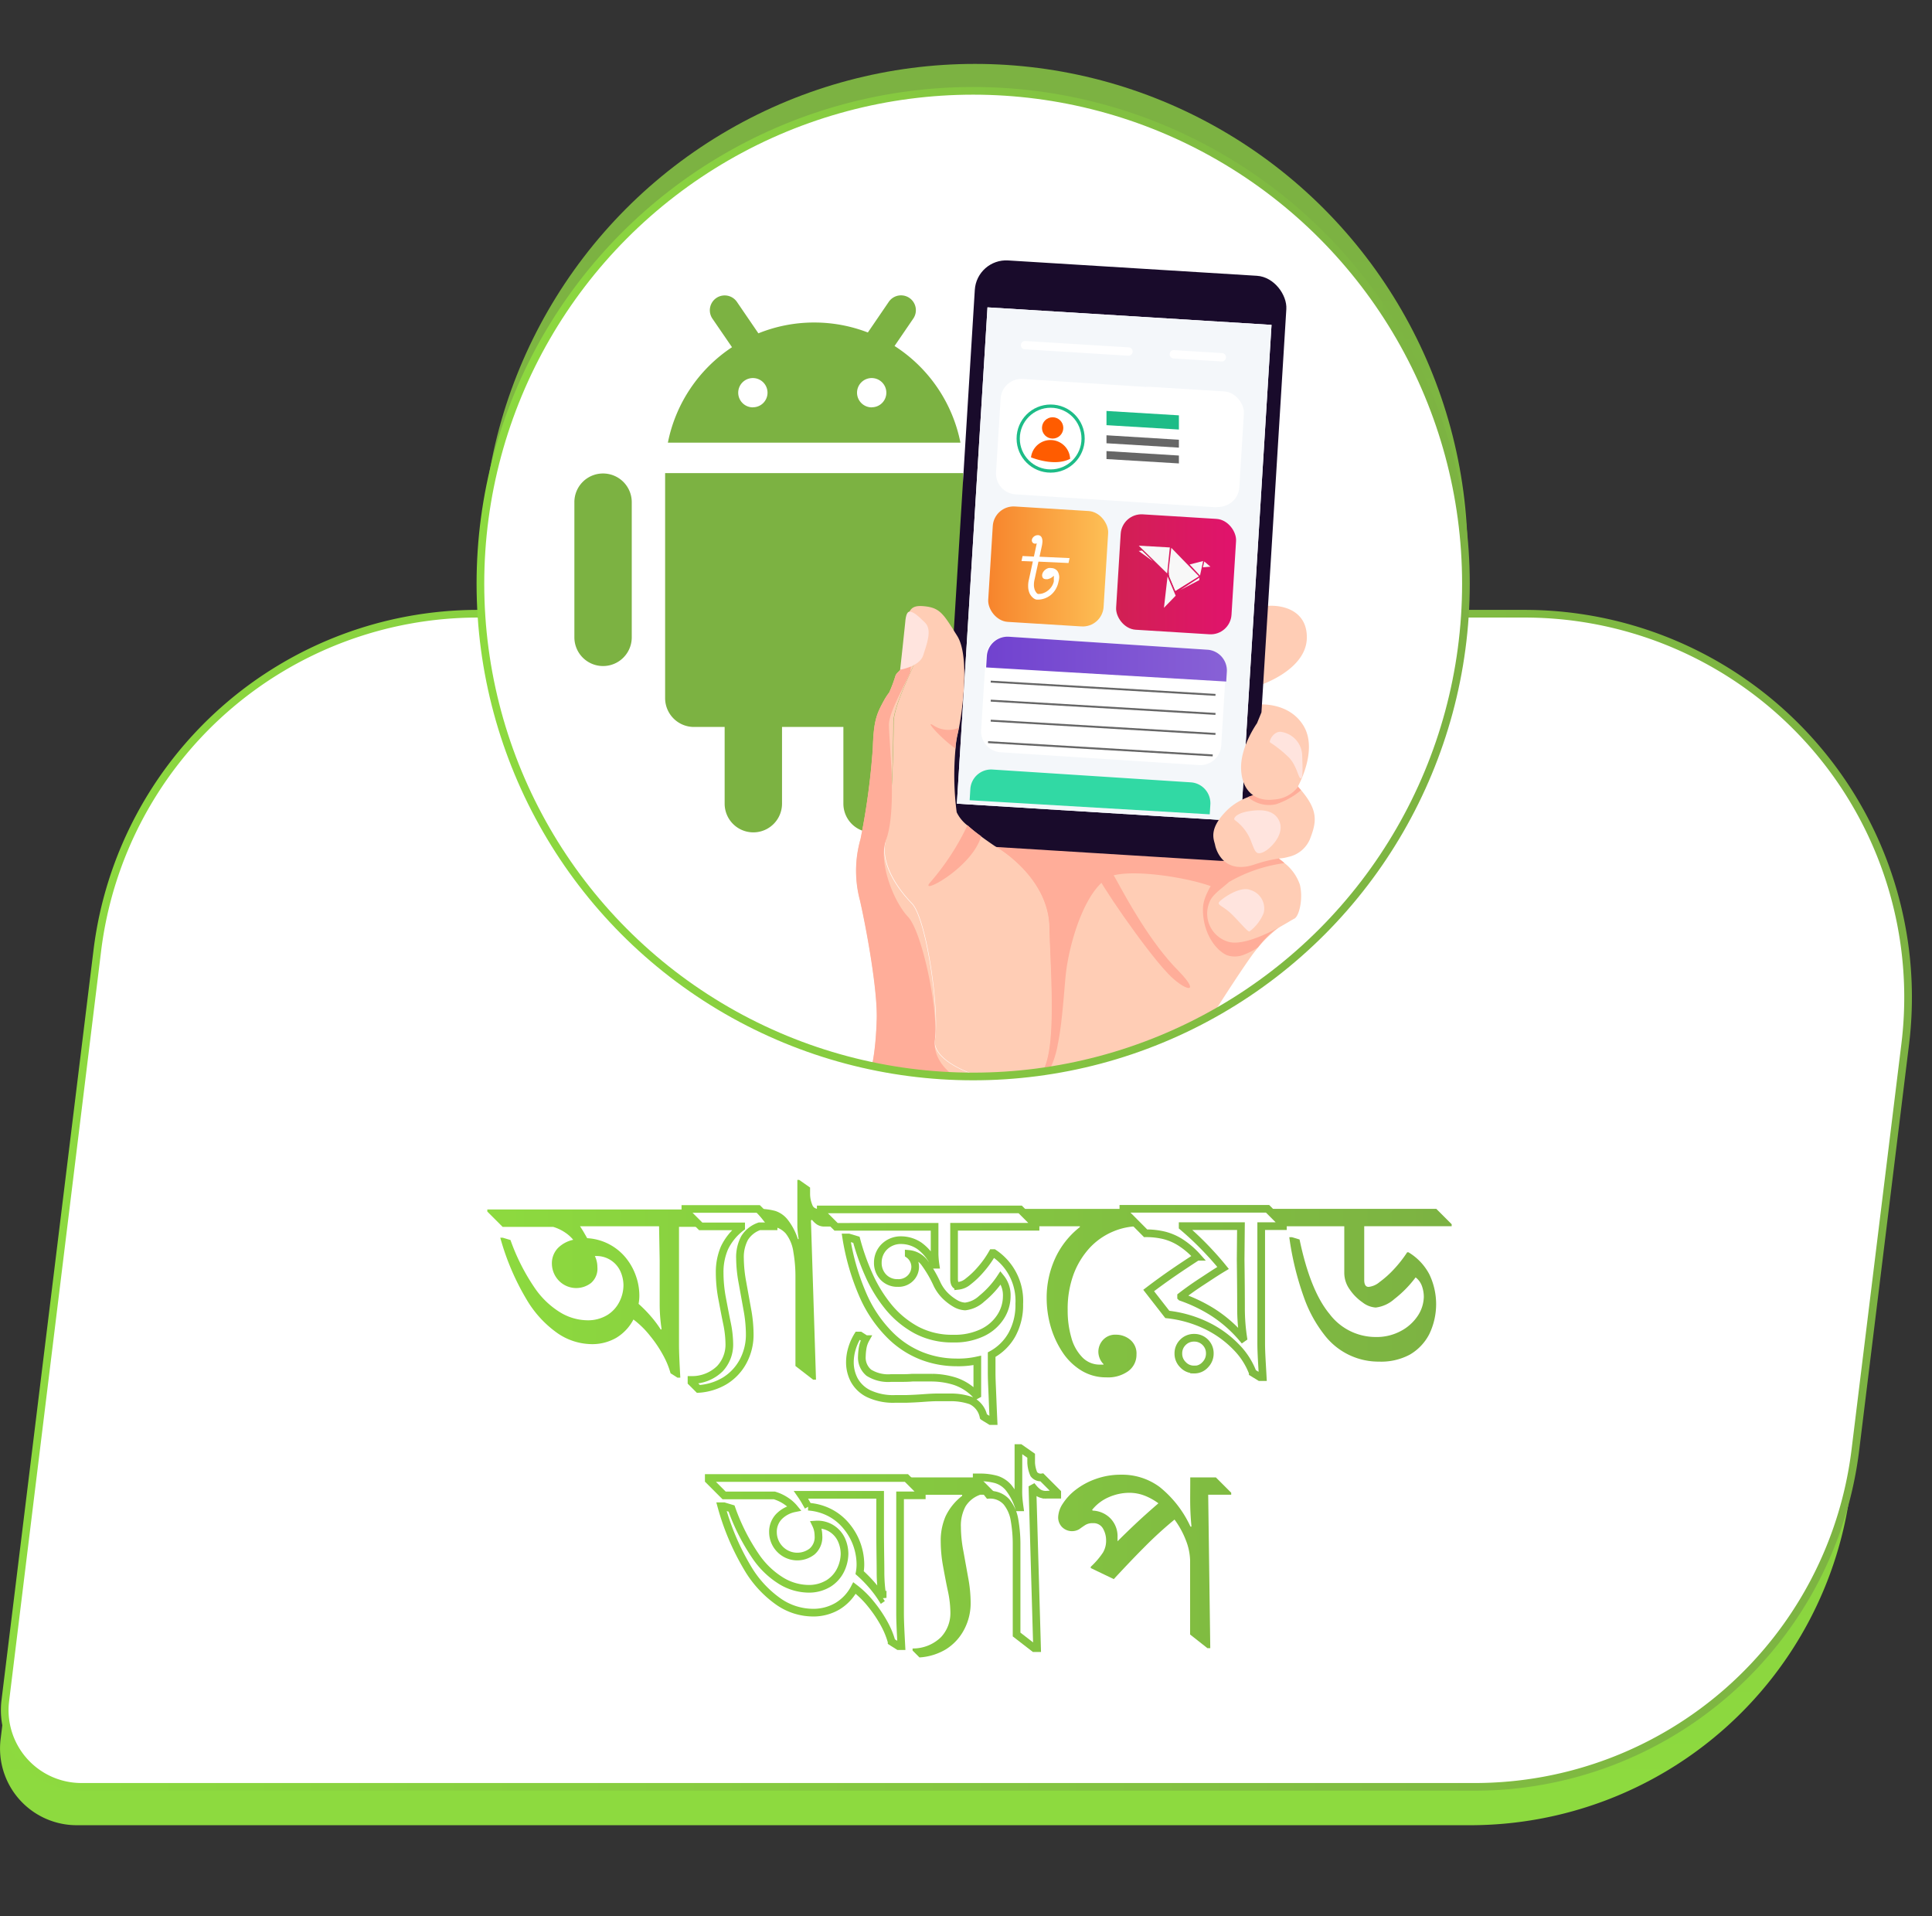 <svg xmlns="http://www.w3.org/2000/svg" xmlns:xlink="http://www.w3.org/1999/xlink" viewBox="0 0 251.87 249.76"><rect x="0" y="0" width="251.87" height="249.76" fill="#333333" stroke="none"/><defs><style>.a,.c,.e{fill:#fff;}.a,.c,.q,.t,.v{stroke-miterlimit:10;}.a,.q{stroke:url(#a);}.b{fill:url(#b);}.c{stroke:url(#c);}.d{fill:url(#d);}.f{clip-path:url(#e);}.g{fill:#7cb242;}.h{fill:#ffcdb5;}.i{fill:#ffad99;}.j{fill:#190b2b;}.k{fill:#f4f7fa;}.l{fill:url(#f);}.m{fill:url(#g);}.n{fill:#ffe4de;}.o{fill:#1dbc87;}.p{fill:#ff5c00;}.q,.t,.v,.w{fill:none;}.r{fill:#31d9a4;}.s{fill:url(#i);}.t{stroke:#666;stroke-width:0.25px;}.u{fill:url(#j);}.v{stroke:url(#j);}.x{fill:#666;}.y{fill:#f8f8f8;}</style><linearGradient id="a" x1="62.13" y1="76.08" x2="191.6" y2="76.08" gradientUnits="userSpaceOnUse"><stop offset="0" stop-color="#8dda3f"/><stop offset="1" stop-color="#7cb242"/></linearGradient><linearGradient id="b" x1="124.07" y1="233.18" x2="124.07" y2="31.63" xlink:href="#a"/><linearGradient id="c" x1="0.11" y1="156.45" x2="249.26" y2="156.45" xlink:href="#a"/><linearGradient id="d" x1="127.1" y1="233.18" x2="127.1" y2="31.63" xlink:href="#a"/><clipPath id="e"><circle class="a" cx="126.87" cy="76.08" r="64.24"/></clipPath><linearGradient id="f" x1="128.82" y1="73.84" x2="144.47" y2="73.84" gradientTransform="translate(-4.29 8.55) rotate(-3.53)" gradientUnits="userSpaceOnUse"><stop offset="0" stop-color="#f7842c"/><stop offset="1" stop-color="#fdc056"/></linearGradient><linearGradient id="g" x1="145.5" y1="74.86" x2="161.15" y2="74.86" gradientTransform="translate(-4.32 9.58) rotate(-3.53)" gradientUnits="userSpaceOnUse"><stop offset="0" stop-color="#d12053"/><stop offset="1" stop-color="#e1136d"/></linearGradient><linearGradient id="i" x1="128.56" y1="85.93" x2="159.94" y2="85.93" gradientUnits="userSpaceOnUse"><stop offset="0" stop-color="#7142cf"/><stop offset="1" stop-color="#8861d6"/></linearGradient><linearGradient id="j" x1="63.58" y1="184.88" x2="189.28" y2="184.88" xlink:href="#a"/></defs><path class="b" d="M191.64,237.92H10A10,10,0,0,1,.08,226.7l12-97.82A50,50,0,0,1,61.71,85H198.14a50,50,0,0,1,49.63,56.09L241.27,194A50,50,0,0,1,191.64,237.92Z"/><path class="c" d="M192.25,232.92H10.62A10,10,0,0,1,.69,221.7l12-97.82A50,50,0,0,1,62.33,80H198.75a50,50,0,0,1,49.63,56.09L241.88,189A50,50,0,0,1,192.25,232.92Z"/><circle class="d" cx="127.1" cy="72.57" r="64.24"/><circle class="e" cx="126.87" cy="76.08" r="64.24"/><g class="f"><path class="g" d="M86.71,91a3.76,3.76,0,0,0,3.76,3.76h4v10a3.74,3.74,0,1,0,7.48,0v-10h8v10a3.74,3.74,0,0,0,7.48,0v-10h4.35A3.76,3.76,0,0,0,125.57,91V61.67H86.71Z"/><path class="g" d="M116.62,45.1l2.44-3.57a1.93,1.93,0,0,0-3.19-2.19l-2.73,4a19.35,19.35,0,0,0-7-1.3h0a19.33,19.33,0,0,0-7.27,1.41l-2.8-4.1a1.93,1.93,0,1,0-3.19,2.19l2.55,3.72A19.44,19.44,0,0,0,87.07,57.7h38.14A19.46,19.46,0,0,0,116.62,45.1Zm-18.47,8a1.91,1.91,0,1,1,1.91-1.9A1.9,1.9,0,0,1,98.15,53.09Zm15.49,0a1.91,1.91,0,1,1,1.91-1.9A1.9,1.9,0,0,1,113.64,53.09Z"/><path class="g" d="M78.62,61.72a3.73,3.73,0,0,0-3.74,3.74V83.08a3.74,3.74,0,1,0,7.48,0V65.46A3.74,3.74,0,0,0,78.62,61.72Z"/><path class="g" d="M133.26,61.72a3.73,3.73,0,0,0-3.74,3.74V83.08a3.74,3.74,0,0,0,7.48,0V65.46A3.74,3.74,0,0,0,133.26,61.72Z"/><path class="h" d="M168,111.69a6.16,6.16,0,0,1-1.29.22,8.76,8.76,0,0,1,.75.6,6.07,6.07,0,0,1,2,2.8c.46,1.86-.1,4.17-.74,4.45a7.32,7.32,0,0,0-1.24.61,15.84,15.84,0,0,0-3.79,3.54c-.62.71-3.11,4.44-5.42,8.09-2,3.12-3.8,6.2-4.37,7.13s-1.06,1.62-1.64,2.42a97.34,97.34,0,0,1-10,11.15c-1.09,1.06-2.11,2.06-3,3a17.48,17.48,0,0,0-3.66,5.33c-.82,2-3.14,10-5.22,13.2-2.28,3.58-10.38,4.62-18.71,1.71s-8-12.32-8-12.32l2.72-6.48s3.6-10.9,5.49-13.61,2.31-7,2.43-10.66-1.23-11.28-2.17-15.47a15,15,0,0,1,.06-8.05,92.55,92.55,0,0,0,1.6-11.87c.11-3.58.49-4.43,1.47-6.22.22-.39.44-.72.66-1a18,18,0,0,0,.83-2.22c.16-.35.37-.43.63-.76a13.35,13.35,0,0,0,.28-1.31l2.19-1.1c0,.63-3.4,6.84-3.4,9.35s-.15,12.42-1,15.32,1.47,6.25,3.4,8.25,3.61,14.09,3,17.73,9.62,6.77,13.06,5l0,0,.32-.15c2.68-1.77,1.65-13.48,1.53-19.47-.13-6.59-6.89-10.43-6.89-10.43l6.41-6c.43-.41.88-.84,1.35-1.27,9.71-9.12,25.23-23.57,26.39-24,1.71-.58,6.35-.39,6.34,3.89s-6.18,6.25-6.18,6.25L164,91.84s4-.43,5.94,2.77c1.77,2.93-.32,7.13-.7,7.84h0l0,.11c.14.16.28.31.4.46,2.26,2.68,2,4.15,1.11,6.42A3.93,3.93,0,0,1,168,111.69Z"/><path class="i" d="M161.79,111.89s-.93,5.36-2.81,4.15-9.89-2.74-13.53-2-6.1,8.63-6.54,13.3c-.19,2-.47,6.28-1,8.73a11.91,11.91,0,0,1-2.22,5.24h0c-.75.42-1-.63-.78-.81l0,0a1.87,1.87,0,0,0,.32-.15c2.68-1.77,1.65-13.48,1.53-19.47-.13-6.59-6.89-10.43-6.89-10.43l4.29-6.66,2.12.63Z"/><rect class="j" x="124.94" y="34.88" width="40.69" height="76.41" rx="4.1" transform="translate(4.78 -8.81) rotate(3.53)"/><rect class="e" x="126.71" y="41.14" width="37.1" height="64.82" transform="translate(4.8 -8.8) rotate(3.53)"/><rect class="k" x="126.71" y="41.14" width="37.1" height="64.82" transform="translate(4.8 -8.8) rotate(3.53)"/><path class="e" d="M158.26,66.11,132.4,64.44a2.72,2.72,0,0,1-2.55-2.88l.6-9.61a2.72,2.72,0,0,1,2.88-2.55l25.86,1.67A2.72,2.72,0,0,1,161.74,54l-.59,9.62A2.72,2.72,0,0,1,158.26,66.11Z"/><path class="e" d="M156.32,99.73l-25.86-1.67a2.72,2.72,0,0,1-2.55-2.88l.6-9.61A2.71,2.71,0,0,1,131.39,83l25.86,1.67a2.72,2.72,0,0,1,2.55,2.88l-.59,9.61A2.73,2.73,0,0,1,156.32,99.73Z"/><rect class="e" x="146.81" y="50.71" width="15.07" height="15.07" rx="2.72" transform="translate(3.88 -9.39) rotate(3.53)"/><rect class="l" x="129.11" y="66.3" width="15.07" height="15.07" rx="2.72" transform="translate(4.81 -8.27) rotate(3.53)"/><rect class="m" x="145.79" y="67.33" width="15.07" height="15.07" rx="2.72" transform="translate(4.9 -9.3) rotate(3.53)"/><path class="e" d="M147.08,46.37l-13.48-.84a.53.53,0,0,1-.51-.57.55.55,0,0,1,.58-.51l13.48.83a.55.55,0,0,1,.51.58A.55.55,0,0,1,147.08,46.37Z"/><path class="e" d="M159.31,47.12,153,46.73a.55.55,0,0,1-.51-.58.53.53,0,0,1,.57-.51l6.32.39a.55.55,0,0,1-.07,1.09Z"/><path class="h" d="M135.28,140.32l-.32.15,0,0c-3.44,1.79-13.67-1.34-13.06-5s-1.06-15.73-3-17.73-4.2-5.35-3.4-8.25,1-12.81,1-15.32,3.36-8.72,3.4-9.35L117.64,86c.07-.41.14-.85.19-1.35.49-4.43.24-5.81,2.49-5.64s2.65,1,4.46,3.87c1.6,2.5.78,9.14.24,12h0c-.08.38-.14.69-.2.93a12.25,12.25,0,0,0-.25,1.76,37.21,37.21,0,0,0,.15,8.31,4.8,4.8,0,0,0,1.41,1.72c.55.49,1.18,1,1.78,1.43,1.08.8,2,1.4,2,1.4s6.76,3.84,6.89,10.43C136.93,126.84,138,138.55,135.28,140.32Z"/><path class="i" d="M135.72,141.29h0a13.49,13.49,0,0,1-9.33,5c-5.76.44-14.74,21.43-17.31,28.46a10.2,10.2,0,0,1-4.14-4.92,15,15,0,0,1-1.29-6.18l2.72-6.48s3.6-10.9,5.49-13.61,2.31-7,2.43-10.66-1.23-11.28-2.17-15.47a15,15,0,0,1,.06-8.05,92.55,92.55,0,0,0,1.6-11.87c.11-3.58.49-4.43,1.47-6.22.22-.39.44-.72.66-1a18,18,0,0,0,.83-2.22c.16-.35.37-.43.63-.76a13.35,13.35,0,0,0,.28-1.31s1.88-.83,1.52-.33c-.58.8-.35,1.63-.58,2.14-1,2.15-2.7,5.16-2.7,6.64,0,2.51,1.09,11.09-.4,15.12-1,2.82,1,7.94,2.88,9.93s4,12.39,3.51,16c-.57,4.56,6.76,8.6,13.06,5l0,0,.32-.15C136.23,139.9,136.31,140.42,135.72,141.29Z"/><path class="i" d="M167.43,120.37a12,12,0,0,0-3.43,3.12,8.91,8.91,0,0,1-1.94,1,3.17,3.17,0,0,1-2.17,0c-1.72-.85-3.15-3.31-3.06-6.13.06-2.09,2.3-4.68,2.3-4.68A99.27,99.27,0,0,0,167.43,120.37Z"/><path class="i" d="M152.25,126.89c-3-3.14-9.27-12.32-9.32-13.11s.78-2.48,2.7,1.09c1.1,2,4.31,8,8,11.68C156.76,129.77,154.41,129.18,152.25,126.89Z"/><path class="i" d="M152.21,141.55a97.34,97.34,0,0,1-10,11.15c-1.09,1.06-2.11,2.06-3,3a23.84,23.84,0,0,0-3.82-3.33c-6-3.42-4.91-6-4.91-6s6.84,5.88,10.21,4S147.53,145.41,152.21,141.55Z"/><path class="i" d="M127.91,109c-1.2,4.22-8.43,7.94-6.57,5.94a32.61,32.61,0,0,0,4.79-7.37C126.68,108.08,127.31,108.58,127.91,109Z"/><path class="i" d="M125,94.87c-.08.38-.14.69-.2.93a12.25,12.25,0,0,0-.25,1.76c-1.79-1.23-4.15-3.85-2.86-3A3.56,3.56,0,0,0,125,94.87Z"/><path class="h" d="M168.67,119.76s-5.87,3.81-8.54,3a3.82,3.82,0,0,1-2.49-5.06c.36-1.15,1.86-2,2.8-2.94.52-.51.3-1.48.73-1.56,1.23-.22,5.53-1.31,5.53-1.31Z"/><path class="i" d="M166.7,111.91a8.76,8.76,0,0,1,.75.6,19.57,19.57,0,0,0-7.16,2.42s-.72-1.3.12-2c1.37-1.14,4.65-1.92,5.31-2.06S166.7,111.91,166.7,111.91Z"/><path class="h" d="M166.7,111.91Z"/><path class="h" d="M168.94,103.55l-2.24,8.36a18,18,0,0,0-3.16.78c-4,1.34-5-1.86-5.13-2.54s-1-2.11,1.74-4.71a8.12,8.12,0,0,1,2.54-1.53,22.89,22.89,0,0,1,6.52-1.35Z"/><path class="i" d="M169.61,103a8.3,8.3,0,0,1-.67.53,10.24,10.24,0,0,1-2.54,1.29,4.13,4.13,0,0,1-3.71-.93,22.89,22.89,0,0,1,6.52-1.35C169.35,102.72,169.49,102.87,169.61,103Z"/><path class="h" d="M164.46,92.84l-.59,1.44s-2.2,3.07-2.07,6,1.94,4.23,4.27,3.94a4.22,4.22,0,0,0,3.14-1.64Z"/><path class="n" d="M117.35,87.3s2.54-.42,3-1.86,1.2-3.32.26-4.26-1.53-1.43-2-1.45-.56.89-.62,1.61S117.35,87.3,117.35,87.3Z"/><path class="n" d="M160.62,119.21c-1.11-1.1-2-1.23-1.67-1.64s2.68-2.13,4.08-1.55a2.5,2.5,0,0,1,1.71,3,5.65,5.65,0,0,1-1.85,2.4C162.63,121.46,161.73,120.31,160.62,119.21Z"/><path class="n" d="M161,106.91c-.3-.18.13-.86,1.61-1.13s3.51-.39,4.2,1.33-1.29,3.65-2.19,4-1-.14-1.46-1.29A6.1,6.1,0,0,0,161,106.91Z"/><path class="n" d="M165.57,96.77c-.15-.12.35-1.36,1.34-1.38a3.2,3.2,0,0,1,2.85,3c.06,1.86.12,3.09-.19,3.07s-.48-1.6-1.53-2.71A15.58,15.58,0,0,0,165.57,96.77Z"/><circle class="o" cx="136.97" cy="57.17" r="4.44"/><circle class="e" cx="136.97" cy="57.17" r="4.02"/><circle class="p" cx="137.23" cy="55.78" r="1.39"/><path class="p" d="M139.51,59.81a2.56,2.56,0,0,0-5.1-.19C135.42,60,137.75,60.7,139.51,59.81Z"/></g><circle class="q" cx="126.87" cy="76.08" r="64.24"/><path class="r" d="M157.79,104.87a2.73,2.73,0,0,0-2.55-2.89l-25.86-1.67a2.72,2.72,0,0,0-2.88,2.55l-.09,1.45,31.3,1.84Z"/><path class="s" d="M159.94,87.57a2.72,2.72,0,0,0-2.55-2.88L131.53,83a2.71,2.71,0,0,0-2.88,2.54L128.56,87l31.3,1.84Z"/><line class="t" x1="129.16" y1="88.85" x2="158.46" y2="90.58"/><line class="t" x1="129.16" y1="91.33" x2="158.46" y2="93.06"/><line class="t" x1="129.16" y1="93.94" x2="158.46" y2="95.67"/><line class="t" x1="128.81" y1="96.74" x2="158.1" y2="98.47"/><path class="u" d="M77.05,175.21a8,8,0,0,1-4.33-1.4,14.07,14.07,0,0,1-4.1-4.47,32.44,32.44,0,0,1-3.4-8h.33l1,.3a26.94,26.94,0,0,0,3.15,6.23,11,11,0,0,0,3.38,3.23,7,7,0,0,0,3.4,1,4.87,4.87,0,0,0,2.74-.71,4.3,4.3,0,0,0,1.56-1.76,4.82,4.82,0,0,0,.5-2.1,4.54,4.54,0,0,0-.36-1.72,3.42,3.42,0,0,0-3.37-2.08,2.92,2.92,0,0,1,.25.72,3.19,3.19,0,0,1,.08.73,2.45,2.45,0,0,1-.83,2.06,3.15,3.15,0,0,1-4.22-.33,3.23,3.23,0,0,1-.88-2.14,2.87,2.87,0,0,1,.78-2.08,4,4,0,0,1,2-1.08,4.75,4.75,0,0,0-1.06-.95,5.62,5.62,0,0,0-1.54-.73h-6.6l-2-2v-.27H89.35l2,2v.26H88.52v11.56c0,1.28,0,2.52,0,3.73s.08,2.67.17,4.37h-.37l-.9-.57a11,11,0,0,0-1-2.41,16.26,16.26,0,0,0-1.67-2.47A11.68,11.68,0,0,0,82.58,172a6.06,6.06,0,0,1-2.21,2.37A6.25,6.25,0,0,1,77.05,175.21Zm8.87-15.36H75.62c.15.23.3.46.45.71l.48.84A7,7,0,0,1,81.62,164a7.75,7.75,0,0,1,1.3,2.37,7.62,7.62,0,0,1,.43,2.48,5.8,5.8,0,0,1-.1,1.11,16.9,16.9,0,0,1,1.58,1.6,14.68,14.68,0,0,1,1.32,1.76l.1-.07A21.64,21.64,0,0,1,86,170c0-1.36,0-3.26,0-5.7Z"/><path class="u" d="M91.05,181.05l-.9-.9v-.27a5.19,5.19,0,0,0,3.7-1.47,4.58,4.58,0,0,0,1.23-3.24,13.87,13.87,0,0,0-.31-2.7c-.21-1-.42-2.13-.64-3.28a18.17,18.17,0,0,1-.31-3.29,7.94,7.94,0,0,1,.63-3.24A7.36,7.36,0,0,1,96.62,160l0-.14H91.35l-2-2v-.27h9.5l2,2v.26H99a3.68,3.68,0,0,0-1.93,1.53,5.28,5.28,0,0,0-.6,2.67,17.94,17.94,0,0,0,.32,3.13l.63,3.49a18.07,18.07,0,0,1,.32,3.16,7.34,7.34,0,0,1-.87,3.64A6.67,6.67,0,0,1,94.48,180,7.63,7.63,0,0,1,91.05,181.05Z"/><path class="u" d="M106.38,179.84H106l-2.3-1.78V166.47a18.41,18.41,0,0,0-.27-3.27,5,5,0,0,0-1-2.42,2.85,2.85,0,0,0-2.32-.93l-1.56-2v-.27h.33a8,8,0,0,1,2.2.27A3.42,3.42,0,0,1,102.7,159a8.1,8.1,0,0,1,1.32,2.52l.1,0a14.46,14.46,0,0,1-.17-1.56c0-.46,0-1,0-1.7v-4.46h.23l1.43,1,0,.87a3.8,3.8,0,0,0,.35,1.53q.24.42,1,.42l2,2v.26h-1.4a1.77,1.77,0,0,1-1.05-.26,2.93,2.93,0,0,1-.65-.61l-.14.07Z"/><path class="u" d="M124.62,177.59a12.44,12.44,0,0,1-4.45-.84A12.1,12.1,0,0,1,116,174a16.88,16.88,0,0,1-3.42-5,30.74,30.74,0,0,1-2.26-7.69h.33l1,.3a29.74,29.74,0,0,0,1.62,4.57,18.42,18.42,0,0,0,2.55,4.17,12.28,12.28,0,0,0,3.61,3,9.9,9.9,0,0,0,4.82,1.14,8.38,8.38,0,0,0,3.85-.79,5.74,5.74,0,0,0,2.35-2.06,5,5,0,0,0,.8-2.69,3.59,3.59,0,0,0-.8-2.39,12.08,12.08,0,0,1-2.48,2.74,3.8,3.8,0,0,1-2.15,1,2.8,2.8,0,0,1-1.29-.4,6.6,6.6,0,0,1-1.36-1.06,5.49,5.49,0,0,1-1-1.43,15.58,15.58,0,0,0-1.7-2.89,2.9,2.9,0,0,0-2-1.07v.06a2,2,0,0,1,.84,1.65,2.1,2.1,0,0,1-.6,1.43,2.18,2.18,0,0,1-1.67.65,2.5,2.5,0,0,1-1.87-.75,2.67,2.67,0,0,1-.73-1.9,2.88,2.88,0,0,1,.83-2.05,3.06,3.06,0,0,1,2.3-.88,4.27,4.27,0,0,1,2.25.71,5.94,5.94,0,0,1,2,2.49l.14,0a11.64,11.64,0,0,1-.12-1.34c0-.4,0-.82,0-1.24v-2.36H109l-2-2v-.27H133l2,2v.26H124.38v6.79c0,.61.18.91.54.91a2.36,2.36,0,0,0,1.3-.57,10.65,10.65,0,0,0,1.61-1.53,12.62,12.62,0,0,0,1.55-2.17l.17,0a7.47,7.47,0,0,1,3.33,6.62,8,8,0,0,1-.95,4,6.68,6.68,0,0,1-2.65,2.62v2.35c0,.11,0,.71.05,1.8s.1,2.59.19,4.51h-.37l-.93-.57a2.92,2.92,0,0,0-1.64-2.1,8.1,8.1,0,0,0-2.8-.42c-.42,0-1,0-1.6,0s-1.31.05-2,.1-1.36.08-2,.1l-1.45,0a7.5,7.5,0,0,1-3.5-.69,4.26,4.26,0,0,1-1.87-1.78,4.94,4.94,0,0,1-.56-2.26,6.33,6.33,0,0,1,.28-1.87,7,7,0,0,1,.75-1.66h.3l.73.47a3.55,3.55,0,0,0-.4,1.16,7.75,7.75,0,0,0-.1,1.06,2.57,2.57,0,0,0,.9,2.15,4.74,4.74,0,0,0,2.9.7c.25,0,.63,0,1.14,0s1.05,0,1.63-.05l1.58,0h1a10.28,10.28,0,0,1,2.92.45,6.61,6.61,0,0,1,2.85,1.83l.13-.07v-4.46A11.5,11.5,0,0,1,124.62,177.59Z"/><path class="u" d="M144.22,179.54a6.1,6.1,0,0,1-3.25-.89,7.83,7.83,0,0,1-2.45-2.38,12.07,12.07,0,0,1-1.54-3.33,13.54,13.54,0,0,1-.53-3.75,12.35,12.35,0,0,1,1.08-5.1,11,11,0,0,1,3.25-4.14l0-.1H135l-2-2v-.27h13.5l2,2v.26a8.71,8.71,0,0,0-3.43.71,8.84,8.84,0,0,0-3,2.1,10.56,10.56,0,0,0-2.1,3.43,13,13,0,0,0-.78,4.68,12.72,12.72,0,0,0,.48,3.61,5.85,5.85,0,0,0,1.44,2.57,3.14,3.14,0,0,0,2.31.94h.17l.27,0v-.07a2.23,2.23,0,0,1-.5-.76,2.3,2.3,0,0,1-.17-.85,2.28,2.28,0,0,1,.6-1.53,2.14,2.14,0,0,1,1.7-.69,2.85,2.85,0,0,1,1.85.66,2.3,2.3,0,0,1,.82,1.93,2.63,2.63,0,0,1-1.1,2.18A4.5,4.5,0,0,1,144.22,179.54Z"/><path class="u" d="M164.62,179.51h-.37l-.93-.57a9.59,9.59,0,0,0-2.09-3.28,13.64,13.64,0,0,0-3.75-2.77,15.61,15.61,0,0,0-5.3-1.55l-2.43-3.12c1.09-.83,2.17-1.61,3.23-2.34s2.1-1.41,3.1-2.06a10.72,10.72,0,0,0-2.2-1.88,7.33,7.33,0,0,0-2.11-.91,10.07,10.07,0,0,0-2.42-.27l-2.9-2.92v-.27h18.8l2,2v.26h-2.83v11.56c0,1.28,0,2.52,0,3.73S164.53,177.81,164.62,179.51Zm-8.94-1a1.92,1.92,0,0,1-1.46-.62,2,2,0,0,1-.6-1.46,2,2,0,0,1,.6-1.46,2,2,0,0,1,1.46-.59,2,2,0,0,1,1.45.59,2,2,0,0,1,.59,1.46,2.06,2.06,0,0,1-.59,1.46A1.89,1.89,0,0,1,155.68,178.53Zm6.1-18.68h-7.6l0,.07c.93.79,1.84,1.63,2.73,2.54s1.74,1.85,2.54,2.84c-1,.6-1.9,1.21-2.82,1.81s-1.81,1.23-2.65,1.88l0,.1a20.12,20.12,0,0,1,4,1.9,17.22,17.22,0,0,1,4,3.48l.1-.07a25.19,25.19,0,0,1-.29-3.85q0-2.62-.05-6.33Z"/><path class="u" d="M179.78,177.49a8.88,8.88,0,0,1-7.08-3.43,17.16,17.16,0,0,1-2.73-5,38.49,38.49,0,0,1-1.89-7.79h.34l1,.3q1.4,6.69,3.91,9.71a7.52,7.52,0,0,0,5.95,3,6.66,6.66,0,0,0,3.42-.82,6,6,0,0,0,2.17-2,4.65,4.65,0,0,0,.75-2.43,4.26,4.26,0,0,0-.25-1.4,2.43,2.43,0,0,0-.82-1.12,14.67,14.67,0,0,1-2.78,2.83,4.44,4.44,0,0,1-2.42,1.1,3.13,3.13,0,0,1-1.73-.68,6.4,6.4,0,0,1-1.67-1.69,3.71,3.71,0,0,1-.7-2.13v-6.09h-8l-2-2v-.27h22l2,2v.26h-11.4v7c0,.6.19.91.57.91a2.63,2.63,0,0,0,1.43-.63,13,13,0,0,0,1.84-1.64,16.25,16.25,0,0,0,1.76-2.24l.17,0a7.31,7.31,0,0,1,2.72,2.87,9,9,0,0,1,0,7.78,6.54,6.54,0,0,1-2.55,2.69A7.9,7.9,0,0,1,179.78,177.49Z"/><path class="u" d="M105.87,210.21a7.92,7.92,0,0,1-4.33-1.4,14.09,14.09,0,0,1-4.11-4.47,32.46,32.46,0,0,1-3.39-8h.33l1,.3a26.94,26.94,0,0,0,3.15,6.23,11,11,0,0,0,3.38,3.23,7,7,0,0,0,3.4,1,4.91,4.91,0,0,0,2.74-.71,4.3,4.3,0,0,0,1.56-1.76,5,5,0,0,0,.5-2.1,4.54,4.54,0,0,0-.36-1.72,3.42,3.42,0,0,0-3.37-2.08,3.4,3.4,0,0,1,.25.72,3.88,3.88,0,0,1,.08.73,2.47,2.47,0,0,1-.83,2.06,3.15,3.15,0,0,1-4.22-.33,3.18,3.18,0,0,1-.88-2.14,2.87,2.87,0,0,1,.78-2.08,3.91,3.91,0,0,1,2-1.08,4.75,4.75,0,0,0-1.06-.95,5.62,5.62,0,0,0-1.54-.73H94.4l-2-2v-.27h25.77l2,2v.26h-2.83v11.56c0,1.28,0,2.52,0,3.73s.08,2.67.17,4.37h-.37l-.9-.57a11,11,0,0,0-1-2.41,17,17,0,0,0-1.67-2.47A12.3,12.3,0,0,0,111.4,207a6,6,0,0,1-2.22,2.37A6.21,6.21,0,0,1,105.87,210.21Zm8.87-15.36H104.43c.16.23.31.46.46.71l.48.84a7.12,7.12,0,0,1,2.93.84,6.9,6.9,0,0,1,2.13,1.8,7.78,7.78,0,0,1,1.31,2.37,7.89,7.89,0,0,1,.43,2.48,5.8,5.8,0,0,1-.1,1.11,16.9,16.9,0,0,1,1.58,1.6,14.68,14.68,0,0,1,1.32,1.76l.1-.07a20.4,20.4,0,0,1-.28-3.27c0-1.36-.05-3.26-.05-5.7Z"/><path class="u" d="M119.87,216.05l-.9-.9v-.27a5.21,5.21,0,0,0,3.7-1.47,4.58,4.58,0,0,0,1.23-3.24,13.87,13.87,0,0,0-.31-2.7c-.22-1-.43-2.13-.64-3.28a18.17,18.17,0,0,1-.31-3.29,7.94,7.94,0,0,1,.63-3.24,7.33,7.33,0,0,1,2.16-2.67l0-.14h-5.23l-2-2v-.27h9.5l2,2v.26H127.8a3.64,3.64,0,0,0-1.93,1.53,5.28,5.28,0,0,0-.6,2.67,17,17,0,0,0,.32,3.13l.63,3.49a18.07,18.07,0,0,1,.32,3.16,7.34,7.34,0,0,1-.87,3.64A6.67,6.67,0,0,1,123.3,215,7.63,7.63,0,0,1,119.87,216.05Z"/><path class="u" d="M135.2,214.84h-.37l-2.3-1.78V201.47a18.45,18.45,0,0,0-.26-3.27,5,5,0,0,0-1.05-2.42,2.87,2.87,0,0,0-2.32-.93l-1.57-2v-.27h.34a8,8,0,0,1,2.2.27,3.42,3.42,0,0,1,1.65,1.11,8.11,8.11,0,0,1,1.31,2.52l.1,0c-.08-.58-.14-1.1-.16-1.56s0-1,0-1.7v-4.46H133l1.43,1,0,.87a4.17,4.17,0,0,0,.35,1.53,1.13,1.13,0,0,0,1.05.42l2,2v.26h-1.4a1.82,1.82,0,0,1-1.05-.26,3.45,3.45,0,0,1-.65-.61l-.13.07Z"/><path class="u" d="M145.2,205.84l-3-1.44v-.17a10.17,10.17,0,0,0,1.59-1.85,3,3,0,0,0,.41-1.55,3.08,3.08,0,0,0-.4-1.57,1.4,1.4,0,0,0-1.33-.71,1.72,1.72,0,0,0-1,.25c-.26.17-.51.34-.75.52a1.85,1.85,0,0,1-2.27-.27,1.8,1.8,0,0,1-.5-1.27,3.4,3.4,0,0,1,.6-1.77,7.24,7.24,0,0,1,1.68-1.81,9.39,9.39,0,0,1,2.61-1.41,9.63,9.63,0,0,1,3.34-.56,8.2,8.2,0,0,1,5,1.6A14.29,14.29,0,0,1,155.2,199l.13,0c-.08-.85-.14-1.74-.16-2.67s0-2,0-3.35v-.4h3.34l2,2v.26h-3l.27,20h-.37l-2.26-1.78V211.2c0-.77,0-1.6,0-2.49s0-1.72,0-2.52v-2.84a7.63,7.63,0,0,0-.53-2.52,11.37,11.37,0,0,0-1.5-2.75,51.21,51.21,0,0,0-4,3.66C147.86,203,146.56,204.38,145.2,205.84Zm.5-4.94c.69-.69,1.46-1.44,2.32-2.25s1.85-1.7,3-2.69a7.8,7.8,0,0,0-1.8-1,5.54,5.54,0,0,0-2-.37,6.7,6.7,0,0,0-2.62.55,5.63,5.63,0,0,0-2.22,1.67l.07.1a3.42,3.42,0,0,1,2.3,1,3.34,3.34,0,0,1,.94,2.49v.13a2.51,2.51,0,0,1,0,.3Z"/><path class="v" d="M77.05,175.21a8,8,0,0,1-4.33-1.4,14.07,14.07,0,0,1-4.1-4.47,32.44,32.44,0,0,1-3.4-8h.33l1,.3a26.94,26.94,0,0,0,3.15,6.23,11,11,0,0,0,3.38,3.23,7,7,0,0,0,3.4,1,4.87,4.87,0,0,0,2.74-.71,4.3,4.3,0,0,0,1.56-1.76,4.82,4.82,0,0,0,.5-2.1,4.54,4.54,0,0,0-.36-1.72,3.42,3.42,0,0,0-3.37-2.08,2.92,2.92,0,0,1,.25.72,3.19,3.19,0,0,1,.08.73,2.45,2.45,0,0,1-.83,2.06,3.15,3.15,0,0,1-4.22-.33,3.23,3.23,0,0,1-.88-2.14,2.87,2.87,0,0,1,.78-2.08,4,4,0,0,1,2-1.08,4.75,4.75,0,0,0-1.06-.95,5.62,5.62,0,0,0-1.54-.73h-6.6l-2-2v-.27H89.35l2,2v.26H88.52v11.56c0,1.28,0,2.52,0,3.73s.08,2.67.17,4.37h-.37l-.9-.57a11,11,0,0,0-1-2.41,16.26,16.26,0,0,0-1.67-2.47A11.68,11.68,0,0,0,82.58,172a6.06,6.06,0,0,1-2.21,2.37A6.25,6.25,0,0,1,77.05,175.21Zm8.87-15.36H75.62c.15.23.3.46.45.71l.48.84A7,7,0,0,1,81.62,164a7.75,7.75,0,0,1,1.3,2.37,7.62,7.62,0,0,1,.43,2.48,5.8,5.8,0,0,1-.1,1.11,16.9,16.9,0,0,1,1.58,1.6,14.68,14.68,0,0,1,1.32,1.76l.1-.07A21.64,21.64,0,0,1,86,170c0-1.36,0-3.26,0-5.7Z"/><path class="v" d="M91.05,181.05l-.9-.9v-.27a5.19,5.19,0,0,0,3.7-1.47,4.58,4.58,0,0,0,1.23-3.24,13.87,13.87,0,0,0-.31-2.7c-.21-1-.42-2.13-.64-3.28a18.17,18.17,0,0,1-.31-3.29,7.94,7.94,0,0,1,.63-3.24A7.36,7.36,0,0,1,96.62,160l0-.14H91.35l-2-2v-.27h9.5l2,2v.26H99a3.68,3.68,0,0,0-1.93,1.53,5.28,5.28,0,0,0-.6,2.67,17.94,17.94,0,0,0,.32,3.13l.63,3.49a18.07,18.07,0,0,1,.32,3.16,7.34,7.34,0,0,1-.87,3.64A6.67,6.67,0,0,1,94.48,180,7.63,7.63,0,0,1,91.05,181.05Z"/><path class="v" d="M106.38,179.84H106l-2.3-1.78V166.47a18.41,18.41,0,0,0-.27-3.27,5,5,0,0,0-1-2.42,2.85,2.85,0,0,0-2.32-.93l-1.56-2v-.27h.33a8,8,0,0,1,2.2.27A3.42,3.42,0,0,1,102.7,159a8.1,8.1,0,0,1,1.32,2.52l.1,0a14.46,14.46,0,0,1-.17-1.56c0-.46,0-1,0-1.7v-4.46h.23l1.43,1,0,.87a3.8,3.8,0,0,0,.35,1.53q.24.42,1,.42l2,2v.26h-1.4a1.77,1.77,0,0,1-1.05-.26,2.93,2.93,0,0,1-.65-.61l-.14.07Z"/><path class="v" d="M124.62,177.59a12.44,12.44,0,0,1-4.45-.84A12.1,12.1,0,0,1,116,174a16.88,16.88,0,0,1-3.42-5,30.74,30.74,0,0,1-2.26-7.69h.33l1,.3a29.74,29.74,0,0,0,1.62,4.57,18.42,18.42,0,0,0,2.55,4.17,12.28,12.28,0,0,0,3.61,3,9.9,9.9,0,0,0,4.82,1.14,8.38,8.38,0,0,0,3.85-.79,5.74,5.74,0,0,0,2.35-2.06,5,5,0,0,0,.8-2.69,3.59,3.59,0,0,0-.8-2.39,12.08,12.08,0,0,1-2.48,2.74,3.8,3.8,0,0,1-2.15,1,2.8,2.8,0,0,1-1.29-.4,6.6,6.6,0,0,1-1.36-1.06,5.49,5.49,0,0,1-1-1.43,15.58,15.58,0,0,0-1.7-2.89,2.9,2.9,0,0,0-2-1.07v.06a2,2,0,0,1,.84,1.65,2.1,2.1,0,0,1-.6,1.43,2.18,2.18,0,0,1-1.67.65,2.5,2.5,0,0,1-1.87-.75,2.67,2.67,0,0,1-.73-1.9,2.88,2.88,0,0,1,.83-2.05,3.06,3.06,0,0,1,2.3-.88,4.27,4.27,0,0,1,2.25.71,5.94,5.94,0,0,1,2,2.49l.14,0a11.64,11.64,0,0,1-.12-1.34c0-.4,0-.82,0-1.24v-2.36H109l-2-2v-.27H133l2,2v.26H124.38v6.79c0,.61.18.91.54.91a2.36,2.36,0,0,0,1.3-.57,10.65,10.65,0,0,0,1.61-1.53,12.62,12.62,0,0,0,1.55-2.17l.17,0a7.47,7.47,0,0,1,3.33,6.62,8,8,0,0,1-.95,4,6.68,6.68,0,0,1-2.65,2.62v2.35c0,.11,0,.71.05,1.8s.1,2.59.19,4.51h-.37l-.93-.57a2.92,2.92,0,0,0-1.64-2.1,8.1,8.1,0,0,0-2.8-.42c-.42,0-1,0-1.6,0s-1.31.05-2,.1-1.36.08-2,.1l-1.45,0a7.5,7.5,0,0,1-3.5-.69,4.26,4.26,0,0,1-1.87-1.78,4.94,4.94,0,0,1-.56-2.26,6.33,6.33,0,0,1,.28-1.87,7,7,0,0,1,.75-1.66h.3l.73.47a3.55,3.55,0,0,0-.4,1.16,7.75,7.75,0,0,0-.1,1.06,2.57,2.57,0,0,0,.9,2.15,4.74,4.74,0,0,0,2.9.7c.25,0,.63,0,1.14,0s1.05,0,1.63-.05l1.58,0h1a10.28,10.28,0,0,1,2.92.45,6.61,6.61,0,0,1,2.85,1.83l.13-.07v-4.46A11.5,11.5,0,0,1,124.62,177.59Z"/><path class="v" d="M144.22,179.54a6.1,6.1,0,0,1-3.25-.89,7.83,7.83,0,0,1-2.45-2.38,12.07,12.07,0,0,1-1.54-3.33,13.54,13.54,0,0,1-.53-3.75,12.35,12.35,0,0,1,1.08-5.1,11,11,0,0,1,3.25-4.14l0-.1H135l-2-2v-.27h13.5l2,2v.26a8.71,8.71,0,0,0-3.43.71,8.84,8.84,0,0,0-3,2.1,10.56,10.56,0,0,0-2.1,3.43,13,13,0,0,0-.78,4.68,12.72,12.72,0,0,0,.48,3.61,5.85,5.85,0,0,0,1.44,2.57,3.14,3.14,0,0,0,2.31.94h.17l.27,0v-.07a2.23,2.23,0,0,1-.5-.76,2.3,2.3,0,0,1-.17-.85,2.28,2.28,0,0,1,.6-1.53,2.14,2.14,0,0,1,1.7-.69,2.85,2.85,0,0,1,1.85.66,2.3,2.3,0,0,1,.82,1.93,2.63,2.63,0,0,1-1.1,2.18A4.5,4.5,0,0,1,144.22,179.54Z"/><path class="v" d="M164.62,179.51h-.37l-.93-.57a9.59,9.59,0,0,0-2.09-3.28,13.64,13.64,0,0,0-3.75-2.77,15.61,15.61,0,0,0-5.3-1.55l-2.43-3.12c1.09-.83,2.17-1.61,3.23-2.34s2.1-1.41,3.1-2.06a10.72,10.72,0,0,0-2.2-1.88,7.33,7.33,0,0,0-2.11-.91,10.07,10.07,0,0,0-2.42-.27l-2.9-2.92v-.27h18.8l2,2v.26h-2.83v11.56c0,1.28,0,2.52,0,3.73S164.53,177.81,164.62,179.51Zm-8.94-1a1.92,1.92,0,0,1-1.46-.62,2,2,0,0,1-.6-1.46,2,2,0,0,1,.6-1.46,2,2,0,0,1,1.46-.59,2,2,0,0,1,1.45.59,2,2,0,0,1,.59,1.46,2.06,2.06,0,0,1-.59,1.46A1.89,1.89,0,0,1,155.68,178.53Zm6.1-18.68h-7.6l0,.07c.93.79,1.84,1.63,2.73,2.54s1.74,1.85,2.54,2.84c-1,.6-1.9,1.21-2.82,1.81s-1.81,1.23-2.65,1.88l0,.1a20.12,20.12,0,0,1,4,1.9,17.22,17.22,0,0,1,4,3.48l.1-.07a25.19,25.19,0,0,1-.29-3.85q0-2.62-.05-6.33Z"/><path class="v" d="M179.78,177.49a8.88,8.88,0,0,1-7.08-3.43,17.16,17.16,0,0,1-2.73-5,38.49,38.49,0,0,1-1.89-7.79h.34l1,.3q1.4,6.69,3.91,9.71a7.52,7.52,0,0,0,5.95,3,6.66,6.66,0,0,0,3.42-.82,6,6,0,0,0,2.17-2,4.65,4.65,0,0,0,.75-2.43,4.26,4.26,0,0,0-.25-1.4,2.43,2.43,0,0,0-.82-1.12,14.67,14.67,0,0,1-2.78,2.83,4.44,4.44,0,0,1-2.42,1.1,3.13,3.13,0,0,1-1.73-.68,6.4,6.4,0,0,1-1.67-1.69,3.71,3.71,0,0,1-.7-2.13v-6.09h-8l-2-2v-.27h22l2,2v.26h-11.4v7c0,.6.19.91.57.91a2.63,2.63,0,0,0,1.43-.63,13,13,0,0,0,1.84-1.64,16.25,16.25,0,0,0,1.76-2.24l.17,0a7.31,7.31,0,0,1,2.72,2.87,9,9,0,0,1,0,7.78,6.54,6.54,0,0,1-2.55,2.69A7.9,7.9,0,0,1,179.78,177.49Z"/><path class="v" d="M105.87,210.21a7.92,7.92,0,0,1-4.33-1.4,14.09,14.09,0,0,1-4.11-4.47,32.46,32.46,0,0,1-3.39-8h.33l1,.3a26.94,26.94,0,0,0,3.15,6.23,11,11,0,0,0,3.38,3.23,7,7,0,0,0,3.4,1,4.91,4.91,0,0,0,2.74-.71,4.3,4.3,0,0,0,1.56-1.76,5,5,0,0,0,.5-2.1,4.54,4.54,0,0,0-.36-1.72,3.42,3.42,0,0,0-3.37-2.08,3.4,3.4,0,0,1,.25.72,3.88,3.88,0,0,1,.08.73,2.47,2.47,0,0,1-.83,2.06,3.15,3.15,0,0,1-4.22-.33,3.18,3.18,0,0,1-.88-2.14,2.87,2.87,0,0,1,.78-2.08,3.91,3.91,0,0,1,2-1.08,4.75,4.75,0,0,0-1.06-.95,5.62,5.62,0,0,0-1.54-.73H94.4l-2-2v-.27h25.77l2,2v.26h-2.83v11.56c0,1.28,0,2.52,0,3.73s.08,2.67.17,4.37h-.37l-.9-.57a11,11,0,0,0-1-2.41,17,17,0,0,0-1.67-2.47A12.3,12.3,0,0,0,111.4,207a6,6,0,0,1-2.22,2.37A6.21,6.21,0,0,1,105.87,210.21Zm8.87-15.36H104.43c.16.23.31.46.46.71l.48.84a7.12,7.12,0,0,1,2.93.84,6.9,6.9,0,0,1,2.13,1.8,7.78,7.78,0,0,1,1.31,2.37,7.89,7.89,0,0,1,.43,2.48,5.8,5.8,0,0,1-.1,1.11,16.9,16.9,0,0,1,1.58,1.6,14.68,14.68,0,0,1,1.32,1.76l.1-.07a20.4,20.4,0,0,1-.28-3.27c0-1.36-.05-3.26-.05-5.7Z"/><path class="v" d="M119.87,216.05l-.9-.9v-.27a5.21,5.21,0,0,0,3.7-1.47,4.58,4.58,0,0,0,1.23-3.24,13.87,13.87,0,0,0-.31-2.7c-.22-1-.43-2.13-.64-3.28a18.17,18.17,0,0,1-.31-3.29,7.94,7.94,0,0,1,.63-3.24,7.33,7.33,0,0,1,2.16-2.67l0-.14h-5.23l-2-2v-.27h9.5l2,2v.26H127.8a3.64,3.64,0,0,0-1.93,1.53,5.28,5.28,0,0,0-.6,2.67,17,17,0,0,0,.32,3.13l.63,3.49a18.07,18.07,0,0,1,.32,3.16,7.34,7.34,0,0,1-.87,3.64A6.67,6.67,0,0,1,123.3,215,7.63,7.63,0,0,1,119.87,216.05Z"/><path class="v" d="M135.2,214.84h-.37l-2.3-1.78V201.47a18.45,18.45,0,0,0-.26-3.27,5,5,0,0,0-1.05-2.42,2.87,2.87,0,0,0-2.32-.93l-1.57-2v-.27h.34a8,8,0,0,1,2.2.27,3.42,3.42,0,0,1,1.65,1.11,8.11,8.11,0,0,1,1.31,2.52l.1,0c-.08-.58-.14-1.1-.16-1.56s0-1,0-1.7v-4.46H133l1.43,1,0,.87a4.17,4.17,0,0,0,.35,1.53,1.13,1.13,0,0,0,1.05.42l2,2v.26h-1.4a1.82,1.82,0,0,1-1.05-.26,3.45,3.45,0,0,1-.65-.61l-.13.07Z"/><path class="v" d="M145.2,205.84l-3-1.44v-.17a10.17,10.17,0,0,0,1.59-1.85,3,3,0,0,0,.41-1.55,3.08,3.08,0,0,0-.4-1.57,1.4,1.4,0,0,0-1.33-.71,1.72,1.72,0,0,0-1,.25c-.26.17-.51.34-.75.52a1.85,1.85,0,0,1-2.27-.27,1.8,1.8,0,0,1-.5-1.27,3.4,3.4,0,0,1,.6-1.77,7.24,7.24,0,0,1,1.68-1.81,9.39,9.39,0,0,1,2.61-1.41,9.63,9.63,0,0,1,3.34-.56,8.2,8.2,0,0,1,5,1.6A14.29,14.29,0,0,1,155.2,199l.13,0c-.08-.85-.14-1.74-.16-2.67s0-2,0-3.35v-.4h3.34l2,2v.26h-3l.27,20h-.37l-2.26-1.78V211.2c0-.77,0-1.6,0-2.49s0-1.72,0-2.52v-2.84a7.63,7.63,0,0,0-.53-2.52,11.37,11.37,0,0,0-1.5-2.75,51.21,51.21,0,0,0-4,3.66C147.86,203,146.56,204.38,145.2,205.84Zm.5-4.94c.69-.69,1.46-1.44,2.32-2.25s1.85-1.7,3-2.69a7.8,7.8,0,0,0-1.8-1,5.54,5.54,0,0,0-2-.37,6.7,6.7,0,0,0-2.62.55,5.63,5.63,0,0,0-2.22,1.67l.07.1a3.42,3.42,0,0,1,2.3,1,3.34,3.34,0,0,1,.94,2.49v.13a2.51,2.51,0,0,1,0,.3Z"/><rect class="w" x="2.1" width="249.76" height="249.76"/><polygon class="o" points="153.69 55.99 144.25 55.42 144.25 53.57 153.69 54.14 153.69 55.99"/><polygon class="x" points="153.69 58.35 144.25 57.78 144.25 56.74 153.69 57.32 153.69 58.35"/><polygon class="x" points="153.69 60.41 144.25 59.84 144.25 58.8 153.69 59.38 153.69 60.41"/><path class="e" d="M138,75.8a3.09,3.09,0,0,1-.37,1,2.86,2.86,0,0,1-.63.75,2.81,2.81,0,0,1-.85.47,2.6,2.6,0,0,1-1,.14.76.76,0,0,1-.19-.05,1,1,0,0,1-.28-.18,1.45,1.45,0,0,1-.29-.31,1.54,1.54,0,0,1-.24-.48,2.24,2.24,0,0,1-.11-.67,3.23,3.23,0,0,1,.09-.89l.52-2.39-1.48-.06.14-.65,1.48.07.37-1.73h0a.46.46,0,0,1-.42,0,.41.41,0,0,1-.14-.12.39.39,0,0,1-.07-.16.31.31,0,0,1,0-.19.6.6,0,0,1,.08-.21,1,1,0,0,1,.17-.19.81.81,0,0,1,.54-.19.53.53,0,0,1,.35.13.61.61,0,0,1,.18.31,1.16,1.16,0,0,1,.05.42,3.78,3.78,0,0,1-.06.47l-.32,1.48,3.92.18-.14.64-3.92-.18-.52,2.39a2.79,2.79,0,0,0-.07.61,1.7,1.7,0,0,0,.05.47,1.17,1.17,0,0,0,.13.36,1.24,1.24,0,0,0,.16.24.66.66,0,0,0,.17.14.36.36,0,0,0,.13,0,1.49,1.49,0,0,0,.57-.1,2,2,0,0,0,.59-.32,2.38,2.38,0,0,0,.49-.51,2,2,0,0,0,.3-.68,2.21,2.21,0,0,0,0-.37,1.94,1.94,0,0,0,0-.4,1.27,1.27,0,0,1-.25.22,1.82,1.82,0,0,1-.27.15l-.28.09-.25,0a.84.84,0,0,1-.24-.06.41.41,0,0,1-.15-.14.44.44,0,0,1-.07-.19.6.6,0,0,1,0-.23,1,1,0,0,1,.17-.38,1.28,1.28,0,0,1,.29-.28,1.19,1.19,0,0,1,.36-.17,1.31,1.31,0,0,1,.39,0,1,1,0,0,1,.55.18.86.86,0,0,1,.33.4,1.59,1.59,0,0,1,.13.56A2.21,2.21,0,0,1,138,75.8Z"/><polygon class="y" points="148.46 71.13 152.51 71.36 152.16 74.75 148.46 71.13"/><path class="y" d="M152.7,71.41l3.59,3.7L153.23,77l-.72-1.7a2.79,2.79,0,0,1-.14-1.13Z"/><polygon class="y" points="156.44 75.03 155.09 73.58 156.85 73.13 156.44 75.03"/><polygon class="y" points="157 73.19 157.8 73.87 156.82 73.95 157 73.19"/><polygon class="y" points="153.86 76.92 156.37 75.29 156.34 75.62 153.86 76.92"/><polygon class="y" points="152.21 75.14 151.74 79.23 153.27 77.65 152.21 75.14"/><polygon class="y" points="150.3 73.16 148.89 71.77 148.45 71.82 150.3 73.16"/><polygon class="y" points="156.29 75.12 152.39 74.86 152.44 75.14 153.23 77.03 156.29 75.12"/></svg>